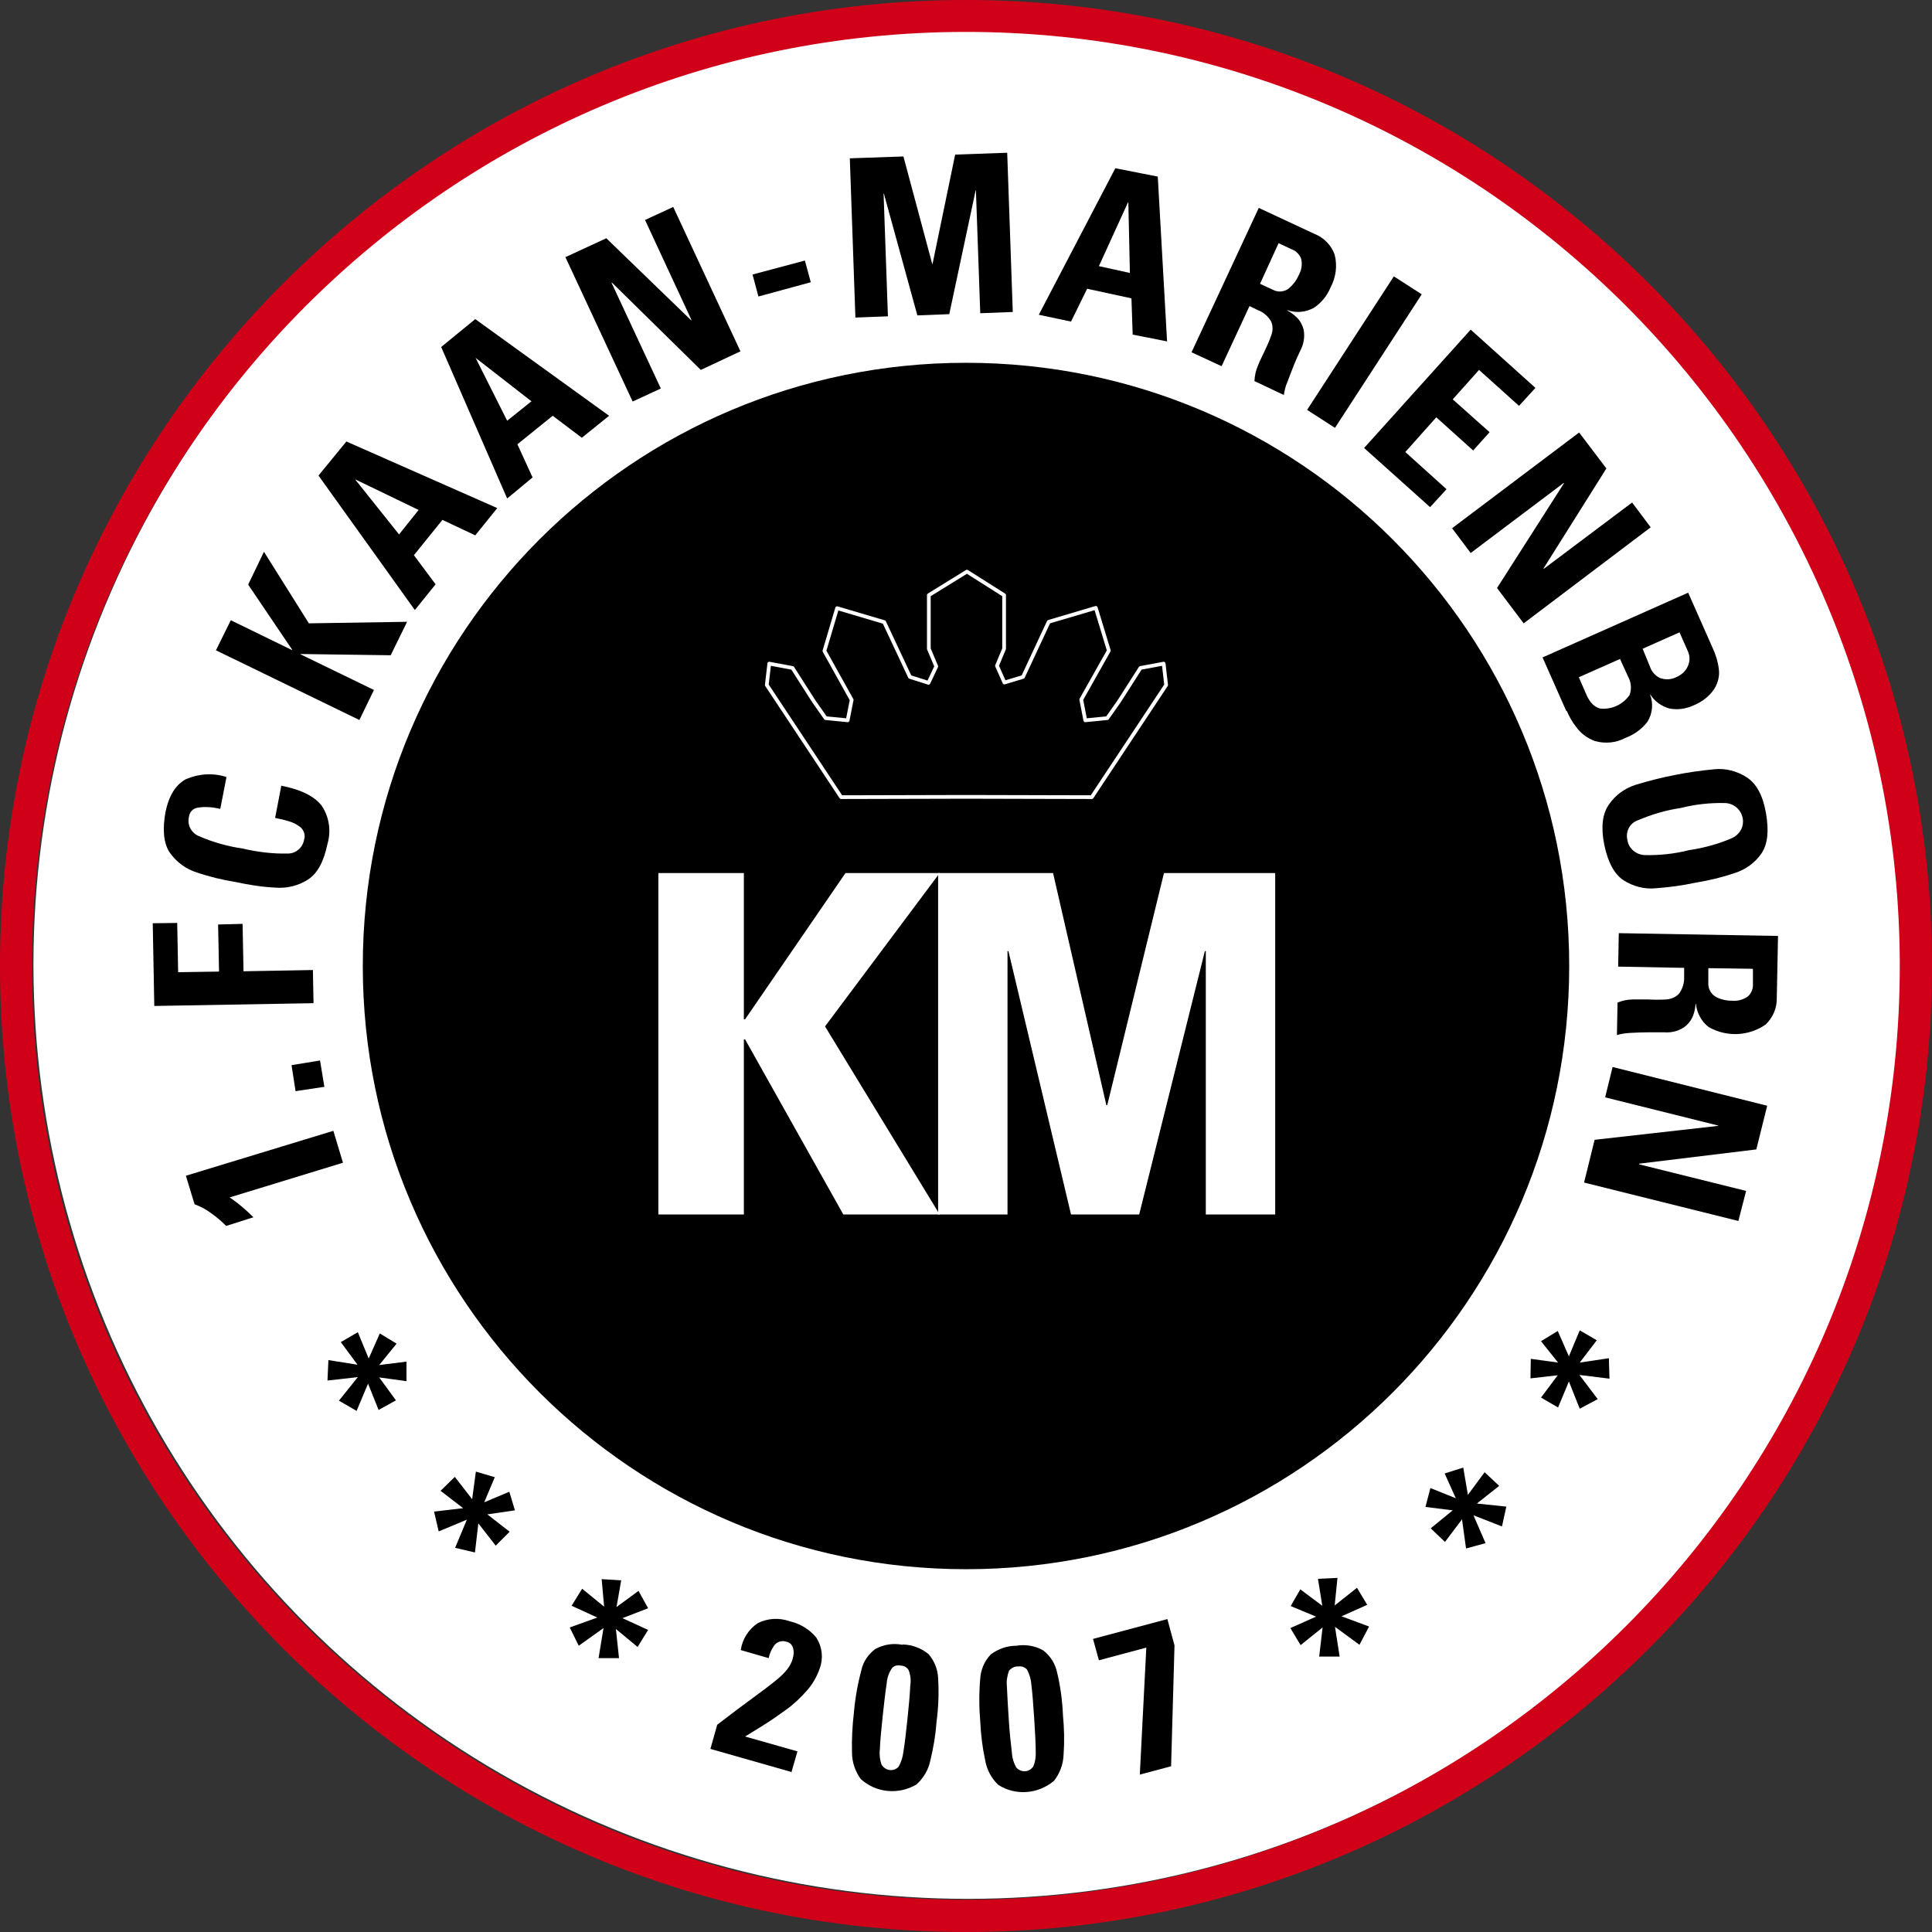<?xml version="1.0" encoding="utf-8"?>
<!-- Generator: Adobe Illustrator 20.1.0, SVG Export Plug-In . SVG Version: 6.00 Build 0)  -->
<svg version="1.1" id="Ebene_1" xmlns="http://www.w3.org/2000/svg" xmlns:xlink="http://www.w3.org/1999/xlink" x="0px" y="0px"
	 viewBox="0 0 623.6 623.6" style="enable-background:new 0 0 623.6 623.6;" xml:space="preserve">
<rect x="0" y="0" width="623.6" height="623.6" fill="#333333" stroke="none"/>
<style type="text/css">
	.st0{fill:#FFFFFF;}
	.st1{fill:#D10019;}
	.st2{fill:none;stroke:#FFFFFF;stroke-width:1.2;stroke-linejoin:round;}
</style>
<title>1fc-kaan-marienborn-2007</title>
<g>
	<circle class="st0" cx="312.4" cy="311.3" r="301.6"/>
	<path class="st1" d="M311.8,623.6C139.9,623.6,0,483.7,0,311.8S139.9,0,311.8,0s311.8,139.9,311.8,311.8S483.7,623.6,311.8,623.6z
		 M311.8,10.3c-166.1,0-301.5,135.2-301.5,301.5s135.2,301.4,301.5,301.4S613.2,478,613.2,311.8S478,10.3,311.8,10.3z"/>
	<path d="M117.1,311.8c0-107.5,87.1-194.7,194.7-194.7s194.7,87.1,194.7,194.7s-87.1,194.7-194.7,194.7h0
		C204.3,506.5,117.1,419.3,117.1,311.8z"/>
	<path d="M81.8,392.9c-1.2-1.2-2.4-2.3-3.7-3.4c-1.3-1.1-2.6-2.1-4-3l36.6-11.2l-3.1-10.3L60,379.5l2.8,9.2c1.9,0.7,3.8,1.7,5.5,3
		c1.7,1.2,3.2,2.5,4.7,4L81.8,392.9L81.8,392.9z"/>
	<polygon points="95.4,352.2 104.7,350.8 103.3,342.3 94.1,343.8 	"/>
	<polygon points="101,313.1 78.6,313.5 78.3,298.2 70.4,298.4 70.7,313.6 57.5,313.8 57.2,297.9 49.3,298 49.8,324.7 101.2,323.8 	
		"/>
	<path d="M105.7,272.4c1.2-4.1,0.6-8.5-1.7-12.1c-2.2-3.1-6.6-5.4-13.2-6.7l-2,10.4c1.4,0.3,2.9,0.6,4.5,1.1c1.4,0.4,2.7,1.1,3.8,2
		c1,1,1.5,2.4,1.1,3.7c-0.4,2.8-2.7,4.8-5.5,4.7c-4.8,0.1-9.6-0.5-14.3-1.6c-4.8-0.7-9.5-2-13.9-3.9c-2.6-0.9-4.2-3.6-3.5-6.4
		c0.2-1.5,1.3-2.7,2.8-2.9c2.4-0.4,4.9-0.2,7.3,0.4l2-10.3c-4.3-1.4-8.9-1.1-13.1,0.7c-3.3,1.8-5.5,5.3-6.6,10.7
		c-1,5.7-0.6,10,1.4,13c2.1,3,5.2,5.3,8.7,6.4c4.1,1.4,8.3,2.4,12.6,3.1c4.2,0.9,8.5,1.6,12.8,1.8c3.7,0.3,7.4-0.6,10.5-2.6
		C102.5,281.9,104.5,278.1,105.7,272.4L105.7,272.4z"/>
	<polygon points="94.3,209.7 94.2,209.8 74.5,200.2 69.7,209.9 116,232.4 120.7,222.7 97,211.2 97,211.1 126.1,211.5 131.4,200.7 
		99.7,201.2 85.2,178.1 80.1,188.7 	"/>
	<path d="M140.6,188.6l-7-9.4l9.2-11.4l10.6,5l7.1-8.8l-48.7-21.5l-9,11l31.1,43.4L140.6,188.6L140.6,188.6z M135.2,164.5l-6.4,8
		l-14.2-17.8l0,0l20.5,9.9L135.2,164.5z"/>
	<path d="M171.9,154.1l-4.9-10.7l11.4-9.2l9.4,7.1l8.8-7.1l-43.2-31.2l-11,9l21.3,48.9L171.9,154.1z M171.7,129.4l-8,6.4l-10.2-20.3
		l0,0l18,14L171.7,129.4z"/>
	<polygon points="213.3,125.4 197.4,91.3 197.5,91.2 226.2,119.4 239,113.4 217.3,66.8 208.2,71 223.2,103.3 223.1,103.4 
		195.7,76.9 182.5,83 204.2,129.6 	"/>
	<polygon points="242.9,88.6 244.8,95.7 261.7,91.1 259.8,84.1 	"/>
	<polygon points="286.6,102.1 285.2,62.5 285.3,62.5 296.1,101.8 306.4,101.4 314.9,61.5 315,61.4 316.4,101.1 326.9,100.7 
		325.1,49.3 308.3,49.9 301,85.2 300.9,85.2 291.6,50.5 274.3,51.1 276.1,102.5 	"/>
	<path d="M345.7,103.8l5.2-10.6l14.3,3.1l0.4,11.7l11.1,2.2l-3-53.2L360,54.3l-24.7,47.3L345.7,103.8L345.7,103.8z M364.7,88.1
		l-10-2.2l9.4-20.6h0.1L364.7,88.1L364.7,88.1z"/>
	<path d="M412.7,78.5l4.3,2c1.4,0.5,2.5,1.7,3,3.1c0.4,1.8,0.1,3.7-0.9,5.4c-0.7,1.6-1.8,3-3.1,4.1c-1.4,1.1-3.4,1.3-5,0.5l-4.3-2
		L412.7,78.5L412.7,78.5z M403.3,98.8l2.5,1.2c1.9,0.7,3.5,2,4.5,3.8c0.6,1.4,0.6,3,0,4.5c-0.6,1.8-1.4,3.5-2.2,5.2
		c-0.7,1.5-1.5,3-2.1,4.6c-0.7,1.6-1,3.2-1.1,4.9l9.5,4.5c0.2-1.4,0.5-2.8,1.1-4.1c0.7-1.9,1.4-3.7,2.2-5.7s1.5-3.4,2-4.5
		c1.1-2.1,1.5-4.4,1.1-6.7c-0.4-1.6-1.2-3.1-2.4-4.2c-0.9-0.8-1.8-1.5-2.9-2.1v-0.1c2.8,1,5.9,0.7,8.5-0.7c2.5-1.6,4.4-4,5.5-6.7
		c1.7-3.2,2.2-6.9,1.3-10.5c-1.1-3.1-3.5-5.5-6.5-6.7l-18-8.4l-21.7,46.6l9.7,4.5L403.3,98.8L403.3,98.8z"/>
	<polygon points="430.9,138.1 458.9,95 449.9,89.2 421.9,132.3 	"/>
	<polygon points="461.6,163.7 466.9,157.9 453.6,145.9 463.6,134.7 475.5,145.4 480.8,139.5 468.9,128.9 477.4,119.4 490.3,131 
		495.6,125.2 474.7,106.4 440.3,144.6 	"/>
	<polygon points="474.7,178.5 504.7,155.9 504.8,156 483.2,189.8 491.8,201.2 532.8,170.2 526.8,162.2 498.3,183.6 498.2,183.5 
		518.5,151.2 509.7,139.6 468.7,170.5 	"/>
	<path d="M522.9,212.7l2.6,5.7c1,1.8,1.2,4,0.5,5.9c-2.1,3.1-5.8,4.8-9.5,4.4c-1.2-0.3-2.2-1-3-2c-0.6-0.8-1.1-1.6-1.5-2.6l-2.4-5.5
		L522.9,212.7L522.9,212.7z M542.1,204.1l2.7,6.1c0.7,1.5,0.7,3.3,0,4.8c-0.7,1.6-2,2.8-3.6,3.5c-1.7,0.9-3.7,1-5.5,0.3
		c-1.2-0.6-2.2-1.6-2.8-2.8l-2.7-6.6L542.1,204.1L542.1,204.1z M505.7,229.4c0.8,1.9,1.8,3.7,3.1,5.3c1.5,2.1,3.6,3.6,6,4.5
		c3.3,0.9,6.8,0.6,9.8-1c2.9-1.1,5.4-2.9,7.2-5.3c1.6-2.6,1.9-5.9,0.8-8.7h0.1c1.4,2.2,3.6,3.8,6.2,4.5c2.6,0.5,5.3,0.1,7.7-1
		c2.7-1.1,5.1-2.9,6.7-5.3c1.2-1.9,1.8-4.2,1.5-6.4c-0.3-2.5-1.1-5-2.2-7.3l-7.7-17.4l-47,20.9l7.7,17.4L505.7,229.4z"/>
	<path d="M525.3,271.2c-0.7-2.7,0.7-5.5,3.3-6.4c4.4-1.9,9.1-3.3,13.9-4c4.7-1.2,9.5-1.7,14.3-1.6c3.2,0.1,5.8,2.7,5.8,6
		c0,2.3-1.4,4.3-3.5,5.3c-4.4,1.9-9.1,3.2-13.9,3.9c-4.7,1.2-9.5,1.7-14.3,1.6C528.1,275.9,525.7,273.9,525.3,271.2L525.3,271.2z
		 M517.8,272.6c1.2,5.7,3.2,9.5,6.2,11.5c3.1,2,6.8,3,10.5,2.6c4.3-0.3,8.6-0.9,12.8-1.8c4.3-0.7,8.5-1.7,12.6-3.1
		c3.5-1.1,6.6-3.3,8.7-6.4c2-3,2.4-7.3,1.4-13s-3.1-9.5-6.2-11.5c-3.1-2-6.8-3-10.5-2.6c-8.6,0.8-17.1,2.5-25.3,5
		c-3.5,1.1-6.6,3.3-8.7,6.4C517.2,262.7,516.7,267,517.8,272.6z"/>
	<path d="M565.8,312.8v4.8c0.1,1.5-0.5,3-1.6,4c-1.5,1.1-3.4,1.6-5.3,1.4c-1.7,0-3.5-0.4-5-1.2c-1.6-0.9-2.6-2.6-2.5-4.5v-4.8
		l14.3,0.2V312.8z M543.6,312.4v2.8c0.1,2-0.5,4-1.7,5.6c-1.1,1.1-2.6,1.7-4.1,1.8c-1.9,0.1-3.8,0.1-5.7,0c-1.7,0-3.4,0-5.1,0
		c-1.7,0-3.4,0.4-4.9,1l-0.2,10.5c1.3-0.4,2.7-0.6,4.2-0.7c2-0.1,4-0.2,6.1-0.2c2.1,0,3.7,0,4.9,0c2.4,0.2,4.8-0.4,6.7-1.8
		c1.3-1,2.3-2.4,2.8-3.9c0.4-1.1,0.6-2.3,0.7-3.5h0.1c0.3,3,1.8,5.7,4.1,7.5c5.8,3.3,12.9,3,18.4-0.8c2.4-2.3,3.7-5.4,3.6-8.7
		l0.4-19.9l-51.4-0.9l-0.2,10.8L543.6,312.4z"/>
	<polygon points="518.1,354.2 554.6,363.3 554.6,363.4 514.7,367.9 511.3,381.7 561.1,394.1 563.6,384.4 529,375.8 529.1,375.6 
		566.9,371 570.4,356.9 520.5,344.4 	"/>
	<polygon points="115.5,444.5 109.4,452.1 115.1,455.4 118.8,446.6 122.2,455.1 127.8,452 122.4,444.6 131.2,445.8 131.2,439.5 
		122.4,440.6 128,433.7 122.6,430.4 119,438.5 115.5,430 110,433.2 115.4,440.5 106,439 105.7,445.6 	"/>
	<polygon points="150.7,490.5 146.9,499.6 153.3,501.1 154.4,491.7 160,498.9 164.5,494.4 157.3,488.8 166.2,487.5 164.4,481.5 
		156.3,484.9 159.7,476.8 153.6,475 152.4,483.9 146.8,476.7 142.2,481.2 149.5,486.8 140.1,487.9 141.6,494.3 	"/>
	<polygon points="194.8,525.5 193.2,535.2 199.8,535.2 198.8,525.8 205.8,531.6 209.2,526.1 200.9,522.3 209.2,519.1 206.1,513.5 
		199,518.7 200.5,510.1 194.2,509.7 195,518.6 187.9,512.8 184.5,518.3 192.8,522.1 183.9,525.3 186.8,531.2 	"/>
	<path d="M255.4,572.2l2-6.9l-16.9-4.8l6-3.7c2.4-1.5,4.8-3.2,7.3-5c2.5-1.8,4.7-3.9,6.7-6.2c1.8-2,3.2-4.5,4.1-7.1
		c1.2-3.3,0.8-6.9-1.1-9.9c-2.2-2.7-5.2-4.5-8.6-5.3c-3.4-1.2-7.1-1-10.3,0.6c-3,2-5,5.2-5.5,8.7l9,2.6c0.3-1.5,0.9-2.8,1.8-4.1
		c0.9-1.2,2.5-1.7,3.9-1.2c1.1,0.2,1.9,1,2.2,2.1c0.3,1.1,0.2,2.2-0.1,3.2c-0.3,1.3-1,2.6-1.8,3.6c-1.1,1.4-2.4,2.6-3.8,3.7
		c-1.7,1.4-4.1,3.2-7.1,5.4s-6.9,5.1-11.7,8.8l-2.2,7.8l26.3,7.5L255.4,572.2z"/>
	<path d="M291.3,530.9c-3-0.6-6-0.1-8.7,1.3c-2.3,1.7-4,4.1-4.6,7c-1.2,4.5-2,9.1-2.4,13.8c-0.5,4.2-0.7,8.4-0.6,12.6
		c0,3.1,1,6.1,2.8,8.6c4.9,4.5,12.2,5.2,18,1.8c2.3-2.1,3.9-4.8,4.5-7.8c1-4.1,1.7-8.3,2-12.5c0.6-4.6,0.8-9.3,0.5-14
		c-0.1-2.9-1.2-5.6-3.1-7.8c-2.3-1.9-5.2-3-8.2-3.1H291.3z M290.6,537.6c1.1,0,2.1,0.5,2.7,1.5c0.6,1.6,0.8,3.4,0.5,5.1
		c-0.1,2.5-0.4,6-0.9,10.7c-0.5,4.7-0.9,8.2-1.3,10.5c-0.2,1.7-0.7,3.4-1.6,4.9c-1.3,1.4-3.5,1.4-4.9,0c-0.2-0.2-0.3-0.4-0.5-0.6
		c-0.6-1.6-0.8-3.4-0.6-5.1c0.1-2.5,0.4-6,0.9-10.6c0.5-4.6,0.9-8.1,1.3-10.6c0.1-1.7,0.7-3.4,1.6-4.8
		C288.4,537.7,289.5,537.4,290.6,537.6L290.6,537.6z"/>
	<path d="M328.1,531.2c-3,0-5.9,1-8.3,2.8c-2,2.1-3.2,4.8-3.4,7.7c-0.4,4.6-0.4,9.3,0,14c0.2,4.2,0.7,8.4,1.6,12.5
		c0.5,3,2,5.8,4.2,7.9c5.6,3.6,12.9,3,18-1.3c1.9-2.4,3-5.4,3.1-8.5c0.3-4.2,0.2-8.4-0.2-12.6c-0.2-4.7-0.8-9.3-1.9-13.9
		c-0.6-2.8-2.2-5.4-4.5-7.1C334.1,531.2,331,530.7,328.1,531.2L328.1,531.2z M328.6,537.9c1.1-0.2,2.2,0.2,2.9,1
		c0.8,1.5,1.3,3.2,1.4,4.9c0.3,2.4,0.6,6,0.9,10.7s0.5,8.2,0.5,10.6c0.1,1.7-0.1,3.5-0.8,5.1c-1.1,1.6-3.2,2-4.8,0.9
		c-0.2-0.1-0.4-0.3-0.6-0.5c-0.9-1.5-1.4-3.2-1.5-5c-0.3-2.4-0.7-6-1-10.6c-0.3-4.6-0.5-8.2-0.6-10.7c-0.2-1.7,0.1-3.4,0.7-5.1
		C326.5,538.4,327.5,537.8,328.6,537.9L328.6,537.9z"/>
	<polygon points="376.8,522.6 352.8,529 354.7,535.9 370,531.8 367.9,572.8 378,570.1 379.1,531.1 	"/>
	<polygon points="430.9,525.1 438.8,530.9 441.9,525 433,521.7 441.3,518 438,512.5 430.8,518.2 431.7,509.3 425.4,509.6 
		426.8,518.3 419.7,513 416.6,518.4 424.8,521.8 416.5,525.5 419.8,531 426.9,525.3 425.8,534.7 432.4,534.7 	"/>
	<polygon points="475.6,489.1 484.8,492.7 486.2,486.3 476.7,485.3 483.9,479.6 479.2,475.2 473.8,482.5 472.3,473.7 466.3,475.6 
		469.9,483.6 461.7,480.3 460.1,486.4 468.9,487.5 461.8,493.3 466.4,497.7 471.9,490.4 473.2,499.8 479.5,498.1 	"/>
	<polygon points="509.8,443.8 519.5,445 519.3,438.4 509.9,439.8 515.4,432.6 509.9,429.4 506.4,437.8 502.8,429.6 497.4,432.9 
		502.9,439.8 494.1,438.6 494,444.9 502.8,443.9 497.4,451.1 502.9,454.3 506.4,445.9 509.9,454.7 515.7,451.6 	"/>
	<polygon class="st0" points="240.5,329 240.1,329 240.1,281.8 212.5,281.8 212.5,392 240.1,392 240.1,335.5 240.5,335.5 272.2,392 
		303.3,392 266.3,331.3 303.3,281.8 272.9,281.8 	"/>
	<polygon class="st0" points="325.2,392 325.2,307 325.5,307 345.7,392 367.7,392 388.9,307 389.2,307 389.2,392 411.6,392 
		411.6,281.8 375.7,281.8 357.4,356.7 357.1,356.7 339.9,281.8 302.8,281.8 302.8,392 	"/>
	<polygon class="st2" points="312.1,184.5 324.1,192.1 324.1,209.4 321.8,214.9 324.2,220.3 330.2,218.5 338.5,200.7 353.7,196.2 
		357.9,210 349,225.8 350.3,232.5 357.4,231.8 361.2,226.4 368.1,215.6 375.6,214.2 376.4,221.1 352.4,257.3 311.9,257.2 
		271.5,257.3 247.5,221.1 248.3,214.2 255.8,215.6 262.7,226.4 266.5,231.8 273.6,232.5 274.9,225.9 266.1,210.1 270.2,196.3 
		285.4,200.8 293.7,218.5 299.7,220.4 302.2,215.1 299.8,209.4 299.8,192.1 	"/>
</g>
</svg>
